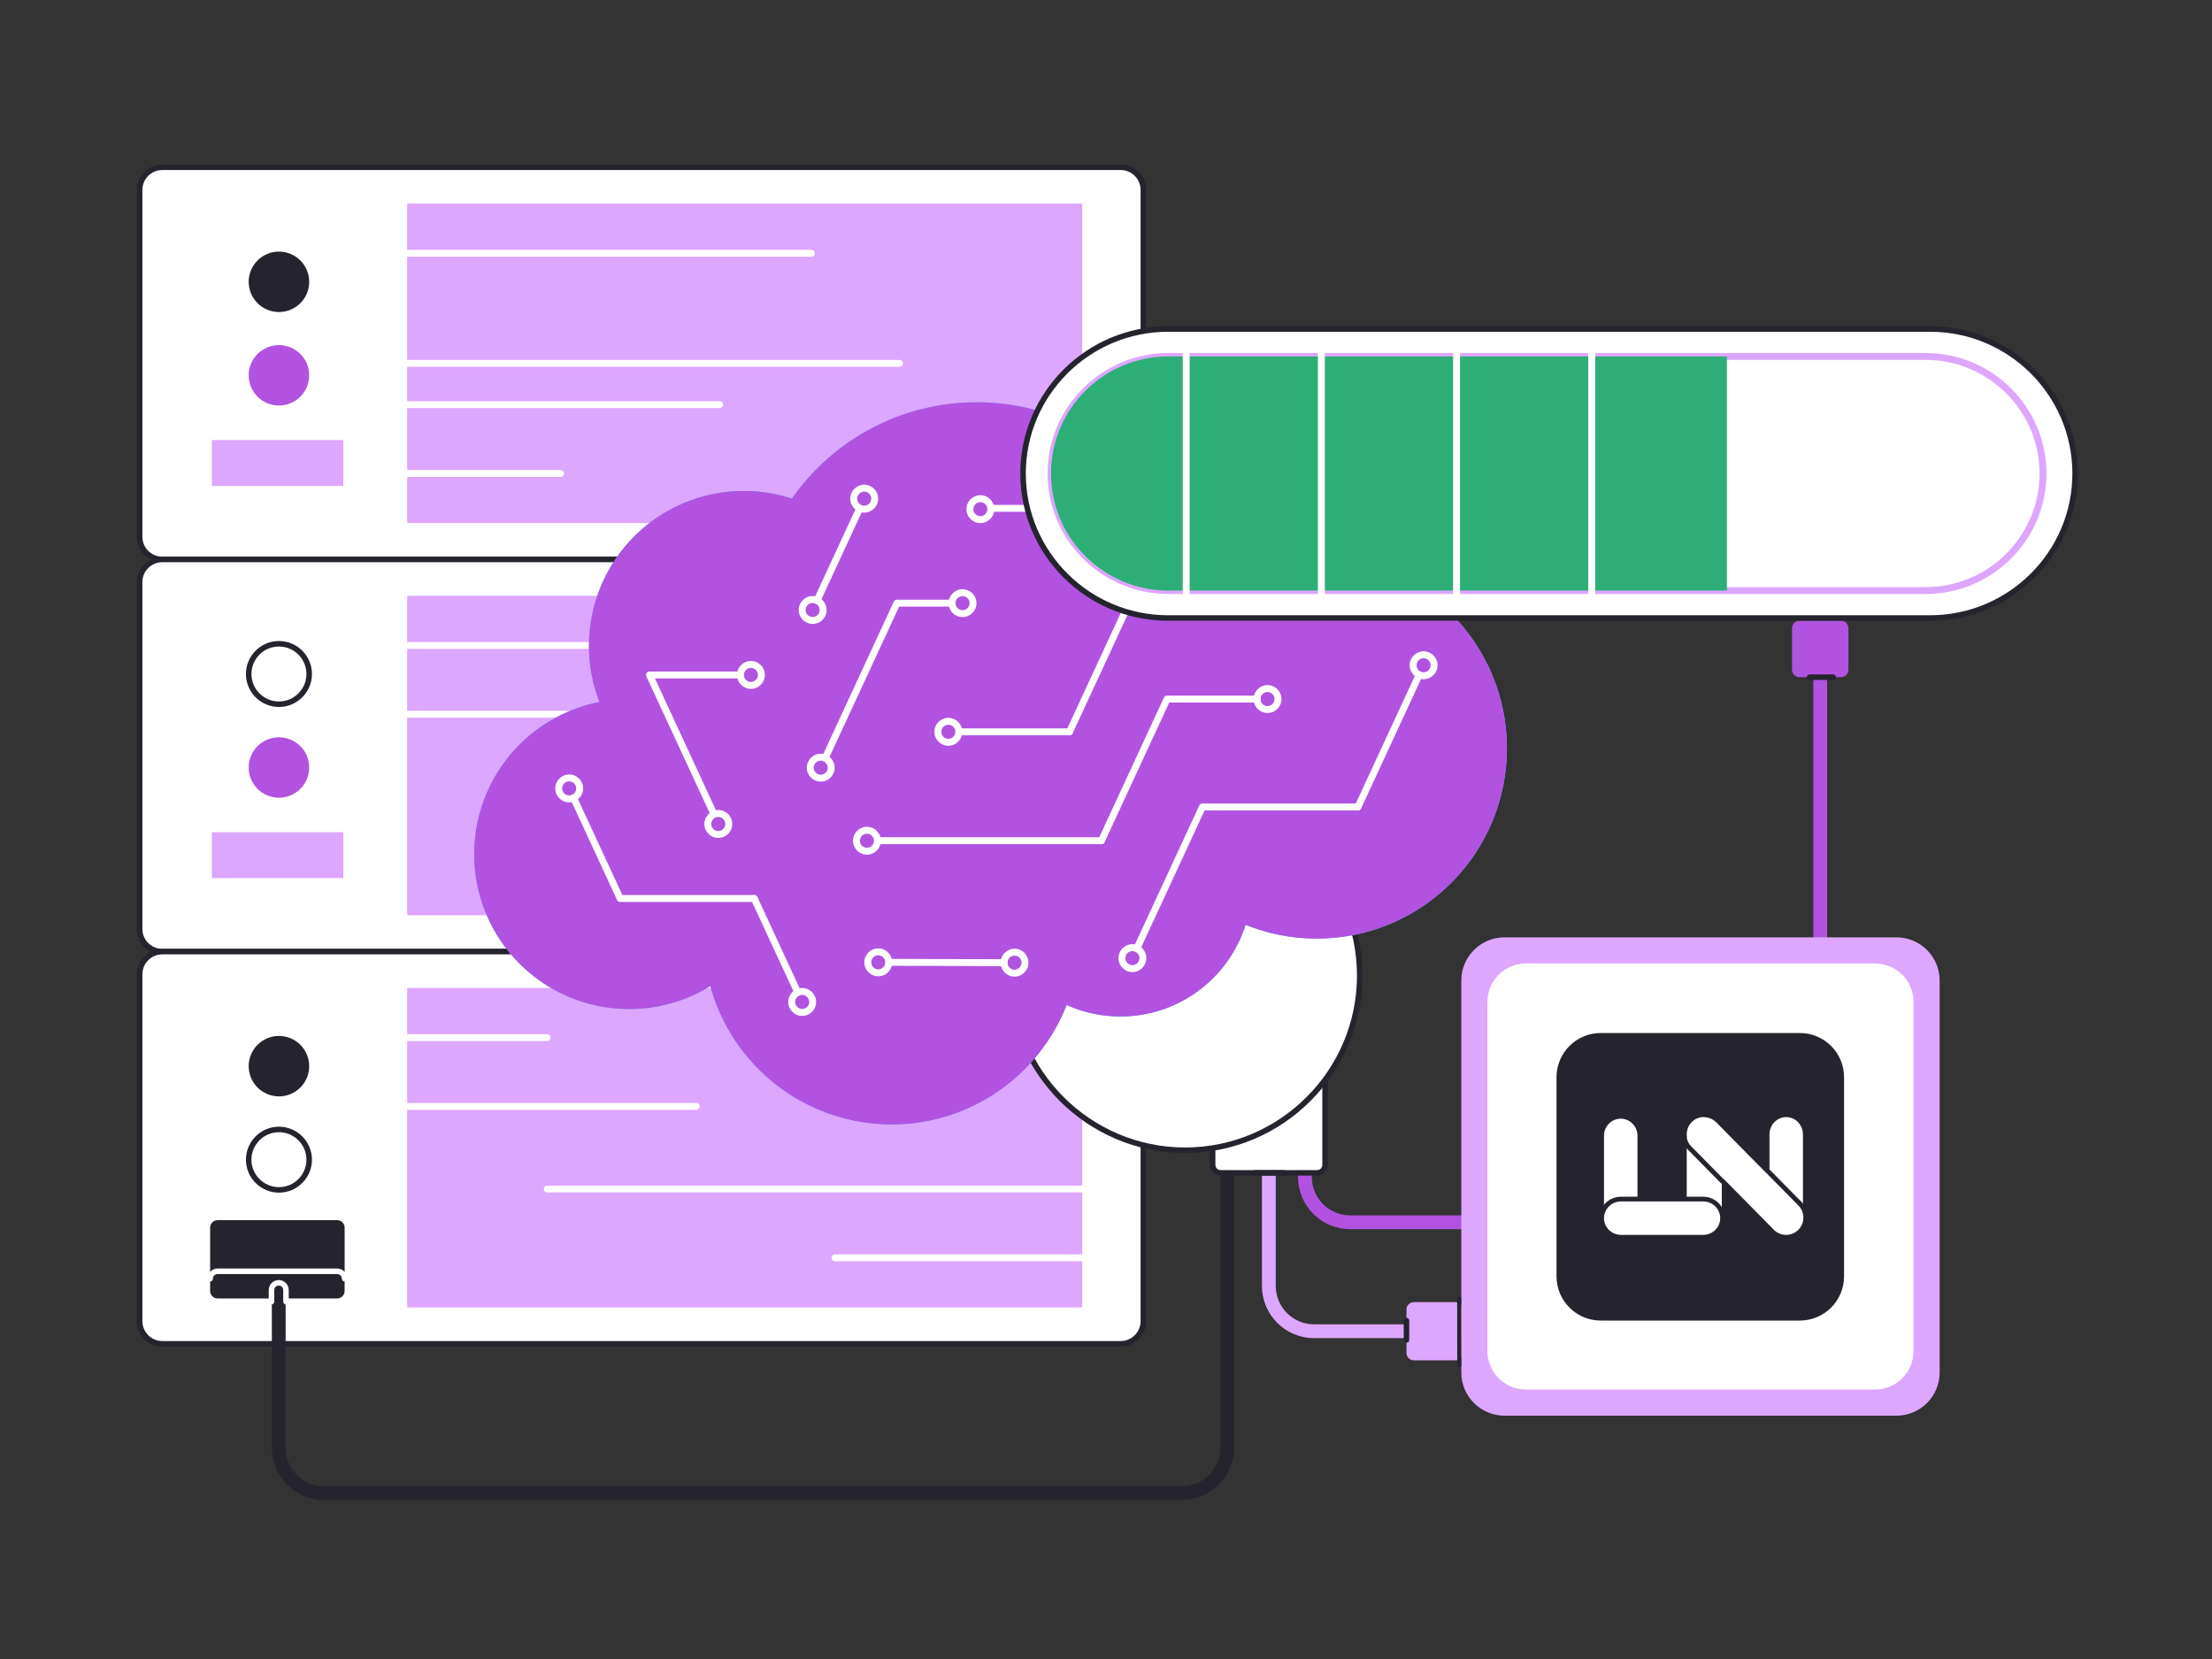 <?xml version="1.0" encoding="utf-8"?>
<svg xmlns="http://www.w3.org/2000/svg" fill="none" height="2250" viewBox="0 0 3000 2250" width="3000">
<rect x="0" y="0" width="3000" height="2250" fill="#333333" stroke="none"/>
<g clip-path="url(#clip0_1536_6138)">
<path d="M1519.86 226.858H220.139C203.142 226.858 189.363 240.621 189.363 257.599V728.003C189.363 744.981 203.142 758.744 220.139 758.744H1519.86C1536.86 758.744 1550.64 744.981 1550.64 728.003V257.599C1550.64 240.621 1536.86 226.858 1519.86 226.858Z" fill="white"/>
<path d="M1519.86 762.477H220.138C201.108 762.477 185.625 747.014 185.625 728.003V257.599C185.625 238.59 201.108 223.125 220.138 223.125H1519.86C1538.89 223.125 1554.37 238.589 1554.37 257.599V728.003C1554.37 747.014 1538.89 762.477 1519.86 762.477ZM220.138 230.592C205.229 230.592 193.1 242.707 193.1 257.599V728.003C193.1 742.896 205.229 755.011 220.138 755.011H1519.86C1534.77 755.011 1546.9 742.896 1546.9 728.003V257.599C1546.9 242.707 1534.77 230.592 1519.86 230.592H220.138Z" fill="#25242E"/>
<path d="M552.227 276.187H1467.77V709.417H552.227V276.187Z" fill="#DDA6FF"/>
<path d="M378.31 423.191C400.972 423.191 419.343 404.84 419.343 382.204C419.343 359.567 400.972 341.217 378.31 341.217C355.648 341.217 337.277 359.567 337.277 382.204C337.277 404.84 355.648 423.191 378.31 423.191Z" fill="#25242E"/>
<path d="M378.31 550.019C400.972 550.019 419.343 531.668 419.343 509.032C419.343 486.396 400.972 468.045 378.31 468.045C355.648 468.045 337.277 486.396 337.277 509.032C337.277 531.668 355.648 550.019 378.31 550.019Z" fill="#B153E0"/>
<path d="M287.375 596.818H465.587V659.014H287.375V596.818Z" fill="#DDA6FF"/>
<path d="M1219.98 497.468H515.238C513.999 497.468 512.811 496.976 511.935 496.101C511.059 495.226 510.566 494.039 510.566 492.801C510.566 491.563 511.059 490.376 511.935 489.501C512.811 488.626 513.999 488.134 515.238 488.134H1219.98C1221.22 488.134 1222.41 488.626 1223.28 489.501C1224.16 490.376 1224.65 491.563 1224.65 492.801C1224.65 494.039 1224.16 495.226 1223.28 496.101C1222.41 496.976 1221.22 497.468 1219.98 497.468ZM1521.9 646.803H1120.49C1119.25 646.803 1118.06 646.311 1117.19 645.436C1116.31 644.561 1115.82 643.374 1115.82 642.136C1115.82 640.898 1116.31 639.711 1117.19 638.836C1118.06 637.961 1119.25 637.469 1120.49 637.469H1521.9C1523.14 637.469 1524.32 637.961 1525.2 638.836C1526.08 639.711 1526.57 640.898 1526.57 642.136C1526.57 643.374 1526.08 644.561 1525.2 645.436C1524.32 646.311 1523.14 646.803 1521.9 646.803ZM760.171 646.803H538.09C536.851 646.803 535.662 646.311 534.786 645.436C533.91 644.561 533.418 643.374 533.418 642.136C533.418 640.898 533.91 639.711 534.786 638.836C535.662 637.961 536.851 637.469 538.09 637.469H760.171C761.41 637.469 762.599 637.961 763.475 638.836C764.351 639.711 764.843 640.898 764.843 642.136C764.843 643.374 764.351 644.561 763.475 645.436C762.599 646.311 761.41 646.803 760.171 646.803ZM976.005 553.468H515.238C513.999 553.468 512.811 552.977 511.935 552.101C511.059 551.226 510.566 550.039 510.566 548.802C510.566 547.564 511.059 546.377 511.935 545.502C512.811 544.627 513.999 544.135 515.238 544.135H976.005C977.244 544.135 978.433 544.627 979.309 545.502C980.185 546.377 980.677 547.564 980.677 548.802C980.677 550.039 980.185 551.226 979.309 552.101C978.433 552.977 977.244 553.468 976.005 553.468ZM1100.35 348.133H515.238C513.999 348.133 512.811 347.641 511.935 346.766C511.059 345.891 510.566 344.704 510.566 343.466C510.566 342.229 511.059 341.042 511.935 340.167C512.811 339.291 513.999 338.8 515.238 338.8H1100.35C1101.59 338.8 1102.78 339.291 1103.66 340.167C1104.53 341.042 1105.02 342.229 1105.02 343.466C1105.02 344.704 1104.53 345.891 1103.66 346.766C1102.78 347.641 1101.59 348.133 1100.35 348.133Z" fill="white"/>
<path d="M1519.86 758.744H220.139C203.142 758.744 189.363 772.507 189.363 789.484V1259.89C189.363 1276.87 203.142 1290.63 220.139 1290.63H1519.86C1536.86 1290.63 1550.64 1276.87 1550.64 1259.89V789.484C1550.64 772.507 1536.86 758.744 1519.86 758.744Z" fill="white"/>
<path d="M1519.86 1294.36H220.138C201.108 1294.36 185.625 1278.9 185.625 1259.89V789.486C185.625 770.476 201.108 755.01 220.138 755.01H1519.86C1538.89 755.01 1554.37 770.476 1554.37 789.486V1259.89C1554.37 1278.9 1538.89 1294.36 1519.86 1294.36ZM220.138 762.477C205.229 762.477 193.1 774.592 193.1 789.486V1259.89C193.1 1274.78 205.229 1286.9 220.138 1286.9H1519.86C1534.77 1286.9 1546.9 1274.78 1546.9 1259.89V789.486C1546.9 774.592 1534.77 762.477 1519.86 762.477H220.138Z" fill="#25242E"/>
<path d="M552.227 808.073H1467.77V1241.3H552.227V808.073Z" fill="#DDA6FF"/>
<path d="M378.31 955.076C400.972 955.076 419.343 936.726 419.343 914.089C419.343 891.453 400.972 873.102 378.31 873.102C355.648 873.102 337.277 891.453 337.277 914.089C337.277 936.726 355.648 955.076 378.31 955.076Z" fill="white"/>
<path d="M378.308 958.811C353.621 958.811 333.535 938.75 333.535 914.089C333.535 889.429 353.619 869.369 378.308 869.369C402.996 869.369 423.08 889.43 423.08 914.089C423.08 938.748 402.996 958.811 378.308 958.811ZM378.308 876.836C357.742 876.836 341.01 893.548 341.01 914.089C341.01 934.63 357.742 951.345 378.308 951.345C398.874 951.345 415.605 934.632 415.605 914.089C415.605 893.546 398.874 876.836 378.308 876.836Z" fill="#25242E"/>
<path d="M378.31 1081.91C400.972 1081.91 419.343 1063.56 419.343 1040.92C419.343 1018.28 400.972 999.932 378.31 999.932C355.648 999.932 337.277 1018.28 337.277 1040.92C337.277 1063.56 355.648 1081.91 378.31 1081.91Z" fill="#B153E0"/>
<path d="M287.375 1128.71H465.587V1190.9H287.375V1128.71Z" fill="#DDA6FF"/>
<path d="M1514.1 1029.36H780.307C779.068 1029.36 777.88 1028.86 777.004 1027.99C776.127 1027.11 775.635 1025.93 775.635 1024.69C775.635 1023.45 776.127 1022.26 777.004 1021.39C777.88 1020.51 779.068 1020.02 780.307 1020.02H1514.1C1515.34 1020.02 1516.53 1020.51 1517.4 1021.39C1518.28 1022.26 1518.77 1023.45 1518.77 1024.69C1518.77 1025.93 1518.28 1027.11 1517.4 1027.99C1516.53 1028.86 1515.34 1029.36 1514.1 1029.36ZM1514.1 1085.36H1049.17C1047.93 1085.36 1046.75 1084.86 1045.87 1083.99C1044.99 1083.11 1044.5 1081.93 1044.5 1080.69C1044.5 1079.45 1044.99 1078.26 1045.87 1077.39C1046.75 1076.51 1047.93 1076.02 1049.17 1076.02H1514.1C1515.34 1076.02 1516.53 1076.51 1517.4 1077.39C1518.28 1078.26 1518.77 1079.45 1518.77 1080.69C1518.77 1081.93 1518.28 1083.11 1517.4 1083.99C1516.53 1084.86 1515.34 1085.36 1514.1 1085.36ZM1514.1 1178.69H1219.98C1218.74 1178.69 1217.55 1178.2 1216.68 1177.32C1215.8 1176.45 1215.31 1175.26 1215.31 1174.02C1215.31 1172.79 1215.8 1171.6 1216.68 1170.72C1217.55 1169.85 1218.74 1169.36 1219.98 1169.36H1514.1C1515.34 1169.36 1516.53 1169.85 1517.4 1170.72C1518.28 1171.6 1518.77 1172.79 1518.77 1174.02C1518.77 1175.26 1518.28 1176.45 1517.4 1177.32C1516.53 1178.2 1515.34 1178.69 1514.1 1178.69ZM976.005 973.355H507.442C506.202 973.355 505.014 972.863 504.138 971.988C503.262 971.113 502.77 969.926 502.77 968.688C502.77 967.45 503.262 966.263 504.138 965.388C505.014 964.513 506.202 964.021 507.442 964.021H976.005C977.244 964.021 978.432 964.513 979.309 965.388C980.185 966.263 980.677 967.45 980.677 968.688C980.677 969.926 980.185 971.113 979.309 971.988C978.432 972.863 977.244 973.355 976.005 973.355ZM1100.35 880.02H507.442C506.202 880.02 505.014 879.529 504.138 878.654C503.262 877.778 502.77 876.591 502.77 875.354C502.77 874.116 503.262 872.929 504.138 872.054C505.014 871.179 506.202 870.687 507.442 870.687H1100.35C1101.59 870.687 1102.78 871.179 1103.66 872.054C1104.53 872.929 1105.02 874.116 1105.02 875.354C1105.02 876.591 1104.53 877.778 1103.66 878.654C1102.78 879.529 1101.59 880.02 1100.35 880.02Z" fill="white"/>
<path d="M1519.86 1290.63H220.139C203.142 1290.63 189.363 1304.39 189.363 1321.37V1791.77C189.363 1808.75 203.142 1822.51 220.139 1822.51H1519.86C1536.86 1822.51 1550.64 1808.75 1550.64 1791.77V1321.37C1550.64 1304.39 1536.86 1290.63 1519.86 1290.63Z" fill="white"/>
<path d="M1519.86 1826.25H220.138C201.108 1826.25 185.625 1810.78 185.625 1791.77V1321.37C185.625 1302.36 201.108 1286.9 220.138 1286.9H1519.86C1538.89 1286.9 1554.37 1302.36 1554.37 1321.37V1791.77C1554.37 1810.78 1538.89 1826.25 1519.86 1826.25ZM220.138 1294.36C205.229 1294.36 193.1 1306.48 193.1 1321.37V1791.77C193.1 1806.67 205.229 1818.78 220.138 1818.78H1519.86C1534.77 1818.78 1546.9 1806.67 1546.9 1791.77V1321.37C1546.9 1306.48 1534.77 1294.36 1519.86 1294.36H220.138Z" fill="#25242E"/>
<path d="M552.227 1339.96H1467.77V1773.19H552.227V1339.96Z" fill="#DDA6FF"/>
<path d="M378.31 1486.96C400.972 1486.96 419.343 1468.61 419.343 1445.97C419.343 1423.34 400.972 1404.99 378.31 1404.99C355.648 1404.99 337.277 1423.34 337.277 1445.97C337.277 1468.61 355.648 1486.96 378.31 1486.96Z" fill="#25242E"/>
<path d="M378.31 1613.79C400.972 1613.79 419.343 1595.44 419.343 1572.8C419.343 1550.17 400.972 1531.82 378.31 1531.82C355.648 1531.82 337.277 1550.17 337.277 1572.8C337.277 1595.44 355.648 1613.79 378.31 1613.79Z" fill="white"/>
<path d="M378.308 1617.52C353.621 1617.52 333.535 1597.46 333.535 1572.8C333.535 1548.14 353.619 1528.08 378.308 1528.08C402.996 1528.08 423.08 1548.14 423.08 1572.8C423.08 1597.46 402.996 1617.52 378.308 1617.52ZM378.308 1535.55C357.742 1535.55 341.01 1552.26 341.01 1572.8C341.01 1593.34 357.742 1610.06 378.308 1610.06C398.874 1610.06 415.605 1593.35 415.605 1572.8C415.605 1552.26 398.874 1535.55 378.308 1535.55Z" fill="#25242E"/>
<path d="M287.375 1660.59H465.587V1722.79H287.375V1660.59Z" fill="#BBDDFA"/>
<path d="M1522.6 1617.24H742.116C740.876 1617.24 739.688 1616.75 738.812 1615.87C737.936 1615 737.444 1613.81 737.444 1612.57C737.444 1611.33 737.936 1610.15 738.812 1609.27C739.688 1608.4 740.876 1607.91 742.116 1607.91H1522.6C1523.84 1607.91 1525.03 1608.4 1525.9 1609.27C1526.78 1610.15 1527.27 1611.33 1527.27 1612.57C1527.27 1613.81 1526.78 1615 1525.9 1615.87C1525.03 1616.75 1523.84 1617.24 1522.6 1617.24ZM1522.6 1710.57H1132.36C1131.12 1710.57 1129.93 1710.08 1129.06 1709.21C1128.18 1708.33 1127.69 1707.14 1127.69 1705.91C1127.69 1704.67 1128.18 1703.48 1129.06 1702.61C1129.93 1701.73 1131.12 1701.24 1132.36 1701.24H1522.6C1523.84 1701.24 1525.03 1701.73 1525.91 1702.61C1526.78 1703.48 1527.27 1704.67 1527.27 1705.91C1527.27 1707.14 1526.78 1708.33 1525.91 1709.21C1525.03 1710.08 1523.84 1710.57 1522.6 1710.57ZM944.457 1505.24H515.943C514.704 1505.24 513.516 1504.75 512.64 1503.87C511.764 1503 511.271 1501.81 511.271 1500.57C511.271 1499.33 511.764 1498.15 512.64 1497.27C513.516 1496.4 514.704 1495.9 515.943 1495.9H944.457C945.696 1495.9 946.884 1496.4 947.76 1497.27C948.637 1498.15 949.129 1499.33 949.129 1500.57C949.129 1501.81 948.637 1503 947.76 1503.87C946.884 1504.75 945.696 1505.24 944.457 1505.24ZM742.116 1411.9H515.942C514.702 1411.9 513.514 1411.41 512.638 1410.54C511.762 1409.66 511.27 1408.48 511.27 1407.24C511.27 1406 511.762 1404.81 512.638 1403.94C513.514 1403.06 514.702 1402.57 515.942 1402.57H742.116C743.355 1402.57 744.543 1403.06 745.419 1403.94C746.295 1404.81 746.787 1406 746.787 1407.24C746.787 1408.48 746.295 1409.66 745.419 1410.54C744.543 1411.41 743.355 1411.9 742.116 1411.9Z" fill="white"/>
</g>
<g clip-path="url(#clip1_1536_6138)">
<path d="M1603.01 2034.38H439.333C400.371 2034.38 368.676 2002.65 368.676 1963.66V1693.53C368.676 1688.36 372.865 1684.16 378.036 1684.16C383.206 1684.16 387.396 1688.36 387.396 1693.53V1963.66C387.396 1992.32 410.695 2015.64 439.333 2015.64H1603.01C1631.65 2015.64 1654.95 1992.32 1654.95 1963.66V1512.01C1654.95 1506.83 1659.14 1502.64 1664.31 1502.64C1669.48 1502.64 1673.67 1506.83 1673.67 1512.01V1963.66C1673.67 2002.66 1641.97 2034.38 1603.01 2034.38Z" fill="#25242E"/>
<path d="M2407.34 1667.02H1831.08C1792.11 1667.02 1760.42 1635.3 1760.42 1596.31V1512.01C1760.42 1506.83 1764.61 1502.64 1769.78 1502.64C1774.95 1502.64 1779.14 1506.83 1779.14 1512.01V1596.31C1779.14 1624.97 1802.44 1648.29 1831.08 1648.29H2407.34C2435.98 1648.29 2459.28 1624.97 2459.28 1596.31V856.862C2459.28 851.688 2463.47 847.495 2468.64 847.495C2473.81 847.495 2478 851.688 2478 856.862V1596.31C2478 1635.3 2446.3 1667.02 2407.34 1667.02Z" fill="#B153E0"/>
<path d="M1933.08 1814.83H1782.17C1743.2 1814.83 1711.51 1783.1 1711.51 1744.11V1512.01C1711.51 1506.83 1715.7 1502.64 1720.87 1502.64C1726.04 1502.64 1730.23 1506.83 1730.23 1512.01V1744.11C1730.23 1772.77 1753.53 1796.09 1782.17 1796.09H1933.08C1938.25 1796.09 1942.44 1800.28 1942.44 1805.46C1942.44 1810.63 1938.25 1814.83 1933.08 1814.83Z" fill="#DDA6FF"/>
<path d="M1786.37 1447.03H1655.37C1649.44 1447.03 1644.63 1451.84 1644.63 1457.77V1579.95C1644.63 1585.88 1649.44 1590.69 1655.37 1590.69H1786.37C1792.3 1590.69 1797.1 1585.88 1797.1 1579.95V1457.77C1797.1 1451.84 1792.3 1447.03 1786.37 1447.03Z" fill="white"/>
<path d="M1786.37 1594.44H1655.37C1647.38 1594.44 1640.89 1587.94 1640.89 1579.95V1457.78C1640.89 1449.79 1647.38 1443.29 1655.37 1443.29H1786.37C1794.35 1443.29 1800.85 1449.79 1800.85 1457.78V1579.95C1800.85 1587.94 1794.35 1594.44 1786.37 1594.44ZM1655.37 1450.78C1653.51 1450.78 1651.74 1451.52 1650.43 1452.83C1649.12 1454.14 1648.38 1455.92 1648.38 1457.77V1579.95C1648.38 1581.8 1649.12 1583.58 1650.43 1584.89C1651.74 1586.2 1653.51 1586.94 1655.37 1586.94H1786.37C1788.22 1586.94 1790 1586.2 1791.31 1584.89C1792.62 1583.58 1793.36 1581.8 1793.36 1579.95V1457.77C1793.36 1455.92 1792.62 1454.14 1791.31 1452.83C1790 1451.52 1788.22 1450.78 1786.37 1450.78H1655.37Z" fill="#25242E"/>
<path d="M457.268 1654.83H295.138C289.535 1654.83 284.992 1659.37 284.992 1664.98V1750.86C284.992 1756.47 289.535 1761.01 295.138 1761.01H457.268C462.872 1761.01 467.414 1756.47 467.414 1750.86V1664.98C467.414 1659.37 462.872 1654.83 457.268 1654.83Z" fill="#25242E"/>
<path d="M467.416 1738.04C466.423 1738.04 465.471 1737.65 464.769 1736.95C464.067 1736.24 463.672 1735.29 463.672 1734.3C463.67 1732.6 462.995 1730.97 461.795 1729.77C460.594 1728.57 458.967 1727.89 457.27 1727.89H295.14C293.443 1727.89 291.816 1728.57 290.615 1729.77C289.415 1730.97 288.74 1732.6 288.738 1734.3C288.738 1735.29 288.344 1736.24 287.641 1736.95C286.939 1737.65 285.987 1738.04 284.994 1738.04C284.001 1738.04 283.049 1737.65 282.347 1736.95C281.644 1736.24 281.25 1735.29 281.25 1734.3C281.25 1726.63 287.482 1720.4 295.14 1720.4H457.27C464.93 1720.4 471.16 1726.63 471.16 1734.3C471.16 1735.29 470.766 1736.24 470.064 1736.95C469.361 1737.65 468.409 1738.04 467.416 1738.04Z" fill="white"/>
<path d="M2496.84 841.875H2440.44C2434.9 841.875 2430.4 846.372 2430.4 851.92V908.361C2430.4 913.909 2434.9 918.407 2440.44 918.407H2496.84C2502.38 918.407 2506.88 913.909 2506.88 908.361V851.92C2506.88 846.372 2502.38 841.875 2496.84 841.875Z" fill="#B153E0"/>
<path d="M1973.95 1766H1917.55C1912.01 1766 1907.51 1770.5 1907.51 1776.04V1834.88C1907.51 1840.42 1912.01 1844.92 1917.55 1844.92H1973.95C1979.49 1844.92 1983.99 1840.42 1983.99 1834.88V1776.04C1983.99 1770.5 1979.49 1766 1973.95 1766Z" fill="#DDA6FF"/>
<path d="M368.215 1765.42V1749.61C368.215 1747 369.25 1744.5 371.091 1742.66C372.933 1740.81 375.431 1739.78 378.035 1739.78C380.64 1739.78 383.138 1740.81 384.98 1742.66C386.821 1744.5 387.856 1747 387.856 1749.61V1765.42" fill="#25242E"/>
<path d="M387.86 1769.17C386.867 1769.17 385.914 1768.77 385.212 1768.07C384.51 1767.37 384.116 1766.41 384.116 1765.42V1749.61C384.116 1746.25 381.39 1743.53 378.039 1743.53C374.688 1743.53 371.961 1746.25 371.961 1749.61V1765.42C371.961 1766.41 371.566 1767.37 370.864 1768.07C370.162 1768.77 369.21 1769.17 368.217 1769.17C367.224 1769.17 366.271 1768.77 365.569 1768.07C364.867 1767.37 364.473 1766.41 364.473 1765.42V1749.61C364.473 1742.12 370.559 1736.03 378.039 1736.03C385.52 1736.03 391.604 1742.12 391.604 1749.61V1765.42C391.604 1766.41 391.209 1767.37 390.507 1768.07C389.805 1768.77 388.853 1769.17 387.86 1769.17Z" fill="white"/>
<path d="M2486.32 922.154H2454.3C2453.31 922.154 2452.36 921.759 2451.65 921.056C2450.95 920.353 2450.56 919.4 2450.56 918.407C2450.56 917.413 2450.95 916.46 2451.65 915.757C2452.36 915.055 2453.31 914.66 2454.3 914.66H2486.32C2487.32 914.66 2488.27 915.055 2488.97 915.757C2489.67 916.46 2490.07 917.413 2490.07 918.407C2490.07 919.4 2489.67 920.353 2488.97 921.056C2488.27 921.759 2487.32 922.154 2486.32 922.154ZM1907.51 1821.07C1906.52 1821.07 1905.57 1820.68 1904.86 1819.98C1904.16 1819.27 1903.77 1818.32 1903.77 1817.33V1791.02C1903.77 1790.03 1904.16 1789.07 1904.86 1788.37C1905.57 1787.67 1906.52 1787.27 1907.51 1787.27C1908.51 1787.27 1909.46 1787.67 1910.16 1788.37C1910.86 1789.07 1911.26 1790.03 1911.26 1791.02V1817.33C1911.26 1818.32 1910.86 1819.27 1910.16 1819.98C1909.46 1820.68 1908.51 1821.07 1907.51 1821.07ZM1741.18 1594.44H1702.47C1701.47 1594.44 1700.52 1594.05 1699.82 1593.34C1699.12 1592.64 1698.72 1591.69 1698.72 1590.69C1698.72 1589.7 1699.12 1588.75 1699.82 1588.04C1700.52 1587.34 1701.47 1586.95 1702.47 1586.95H1741.18C1742.17 1586.95 1743.13 1587.34 1743.83 1588.04C1744.53 1588.75 1744.93 1589.7 1744.93 1590.69C1744.93 1591.69 1744.53 1592.64 1743.83 1593.34C1743.13 1594.05 1742.17 1594.44 1741.18 1594.44Z" fill="#25242E"/>
</g>
<g clip-path="url(#clip2_1536_6138)">
<path d="M1607.29 1560C1738.09 1560 1844.12 1453.92 1844.12 1323.06C1844.12 1192.2 1738.09 1086.11 1607.29 1086.11C1476.5 1086.11 1370.46 1192.2 1370.46 1323.06C1370.46 1453.92 1476.5 1560 1607.29 1560Z" fill="white"/>
<path d="M1607.29 1563.75C1474.64 1563.75 1366.72 1455.78 1366.72 1323.06C1366.72 1190.34 1474.64 1082.36 1607.29 1082.36C1739.95 1082.36 1847.87 1190.34 1847.87 1323.06C1847.87 1455.78 1739.95 1563.75 1607.29 1563.75ZM1607.29 1089.86C1478.77 1089.86 1374.21 1194.47 1374.21 1323.06C1374.21 1451.64 1478.77 1556.25 1607.29 1556.25C1735.81 1556.25 1840.37 1451.64 1840.37 1323.06C1840.37 1194.47 1735.81 1089.86 1607.29 1089.86Z" fill="#25242E"/>
<path d="M1519.6 1378.61C1617.89 1378.61 1697.58 1298.89 1697.58 1200.54C1697.58 1102.19 1617.89 1022.47 1519.6 1022.47C1421.3 1022.47 1341.61 1102.19 1341.61 1200.54C1341.61 1298.89 1421.3 1378.61 1519.6 1378.61Z" fill="#56B1F0"/>
<path d="M1642.13 952.55C1740.43 952.55 1820.12 872.824 1820.12 774.476C1820.12 676.129 1740.43 596.402 1642.13 596.402C1543.84 596.402 1464.15 676.129 1464.15 774.476C1464.15 872.824 1543.84 952.55 1642.13 952.55Z" fill="white"/>
<path d="M1008.79 1086.12C1124.79 1086.12 1218.82 992.036 1218.82 875.982C1218.82 759.928 1124.79 665.848 1008.79 665.848C892.796 665.848 798.762 759.928 798.762 875.982C798.762 992.036 892.796 1086.12 1008.79 1086.12Z" fill="#56B1F0"/>
<path d="M1324.76 1158.39C1493.88 1158.39 1630.99 1021.21 1630.99 852.006C1630.99 682.797 1493.88 545.627 1324.76 545.627C1155.63 545.627 1018.53 682.797 1018.53 852.006C1018.53 1021.21 1155.63 1158.39 1324.76 1158.39Z" fill="#56B1F0"/>
<path d="M1785.8 1272.99C1928.26 1272.99 2043.75 1157.44 2043.75 1014.91C2043.75 872.371 1928.26 756.824 1785.8 756.824C1643.33 756.824 1527.84 872.371 1527.84 1014.91C1527.84 1157.44 1643.33 1272.99 1785.8 1272.99Z" fill="#56B1F0"/>
<path d="M1209.24 1524.96C1350.02 1524.96 1464.15 1410.78 1464.15 1269.93C1464.15 1129.09 1350.02 1014.91 1209.24 1014.91C1068.47 1014.91 954.344 1129.09 954.344 1269.93C954.344 1410.78 1068.47 1524.96 1209.24 1524.96Z" fill="#56B1F0"/>
<path d="M853.156 1368.52C969.153 1368.52 1063.19 1274.44 1063.19 1158.38C1063.19 1042.33 969.153 948.251 853.156 948.251C737.159 948.251 643.125 1042.33 643.125 1158.38C643.125 1274.44 737.159 1368.52 853.156 1368.52Z" fill="#56B1F0"/>
<path d="M1819.44 759.01C1811.61 667.906 1735.22 596.404 1642.13 596.404C1602.7 596.404 1566.28 609.24 1536.78 630.951C1481.76 578.109 1407.05 545.625 1324.76 545.625C1221.03 545.625 1129.36 597.235 1073.96 676.176C1052.92 669.316 1030.92 665.83 1008.79 665.848C892.796 665.848 798.762 759.927 798.762 875.982C798.762 902.832 803.805 928.503 812.98 952.109C716.205 970.866 643.125 1056.08 643.125 1158.39C643.125 1274.44 737.158 1368.52 853.156 1368.52C893.573 1368.52 931.317 1357.08 963.352 1337.29C992.884 1445.45 1091.78 1524.96 1209.25 1524.96C1317.2 1524.96 1409.47 1457.82 1446.64 1363.01C1468.9 1373.03 1493.6 1378.61 1519.59 1378.61C1599.16 1378.61 1666.52 1326.37 1689.31 1254.31C1719.12 1266.35 1751.68 1272.99 1785.79 1272.99C1928.26 1272.99 2043.75 1157.44 2043.75 1014.9C2043.75 883.781 1946.01 775.505 1819.45 759.008L1819.44 759.01Z" fill="#B153E0"/>
<path d="M1541.77 1291.24C1540.98 1291.24 1540.2 1291.04 1539.51 1290.66C1538.82 1290.28 1538.24 1289.74 1537.82 1289.07C1537.39 1288.41 1537.15 1287.65 1537.09 1286.86C1537.04 1286.08 1537.19 1285.29 1537.52 1284.58L1626.5 1092.44C1626.88 1091.63 1627.48 1090.95 1628.23 1090.46C1628.98 1089.98 1629.86 1089.73 1630.75 1089.73H1841.76C1843 1089.73 1844.19 1090.22 1845.07 1091.1C1845.95 1091.98 1846.44 1093.17 1846.44 1094.41C1846.44 1095.66 1845.95 1096.85 1845.07 1097.73C1844.19 1098.61 1843 1099.1 1841.76 1099.1H1633.74L1546.02 1288.52C1545.64 1289.33 1545.04 1290.02 1544.29 1290.5C1543.53 1290.98 1542.66 1291.24 1541.76 1291.24L1541.77 1291.24Z" fill="white"/>
<path d="M1841.76 1099.1C1840.97 1099.1 1840.2 1098.9 1839.51 1098.52C1838.82 1098.15 1838.23 1097.6 1837.81 1096.94C1837.39 1096.27 1837.14 1095.51 1837.08 1094.73C1837.03 1093.94 1837.18 1093.16 1837.51 1092.44L1920.52 913.206C1921.06 912.104 1922.01 911.256 1923.16 910.846C1924.32 910.435 1925.59 910.494 1926.7 911.009C1927.81 911.525 1928.68 912.456 1929.11 913.603C1929.55 914.75 1929.51 916.022 1929.02 917.145L1846.01 1096.38C1845.63 1097.2 1845.03 1097.88 1844.28 1098.36C1843.53 1098.85 1842.65 1099.1 1841.76 1099.1Z" fill="white"/>
<path d="M1930.75 921.191C1920.32 921.191 1911.84 912.707 1911.84 902.277C1911.84 891.847 1920.32 883.363 1930.75 883.363C1941.17 883.363 1949.65 891.847 1949.65 902.277C1949.65 912.707 1941.17 921.191 1930.75 921.191ZM1930.75 892.738C1925.49 892.738 1921.21 897.016 1921.21 902.277C1921.21 907.538 1925.49 911.816 1930.75 911.816C1936 911.816 1940.28 907.538 1940.28 902.277C1940.28 897.016 1936 892.738 1930.75 892.738ZM1535.8 1318.36C1525.37 1318.36 1516.89 1309.87 1516.89 1299.44C1516.89 1289.02 1525.37 1280.53 1535.8 1280.53C1546.22 1280.53 1554.7 1289.02 1554.7 1299.44C1554.7 1309.87 1546.22 1318.36 1535.8 1318.36ZM1535.8 1289.91C1530.54 1289.91 1526.26 1294.18 1526.26 1299.44C1526.26 1304.71 1530.54 1308.98 1535.8 1308.98C1541.05 1308.98 1545.33 1304.71 1545.33 1299.44C1545.33 1294.18 1541.05 1289.91 1535.8 1289.91ZM1724.46 802.43C1723.57 802.431 1722.69 802.175 1721.94 801.693C1721.19 801.212 1720.59 800.524 1720.21 799.712L1675.66 703.52C1675.39 702.959 1675.23 702.35 1675.19 701.727C1675.16 701.105 1675.25 700.481 1675.46 699.894C1675.67 699.306 1675.99 698.766 1676.41 698.305C1676.83 697.844 1677.34 697.472 1677.9 697.21C1678.47 696.948 1679.08 696.801 1679.7 696.779C1680.33 696.756 1680.95 696.858 1681.53 697.079C1682.11 697.3 1682.65 697.635 1683.1 698.064C1683.55 698.494 1683.91 699.009 1684.16 699.58L1728.71 795.773C1729.04 796.487 1729.19 797.272 1729.13 798.057C1729.08 798.842 1728.83 799.601 1728.41 800.265C1727.99 800.928 1727.4 801.474 1726.71 801.852C1726.02 802.231 1725.25 802.43 1724.46 802.43Z" fill="white"/>
<path d="M1673.94 707.567C1663.51 707.567 1655.03 699.084 1655.03 688.654C1655.03 678.224 1663.51 669.74 1673.94 669.74C1684.36 669.74 1692.84 678.224 1692.84 688.654C1692.84 699.084 1684.36 707.567 1673.94 707.567ZM1673.94 679.114C1668.68 679.114 1664.4 683.393 1664.4 688.654C1664.4 693.915 1668.68 698.193 1673.94 698.193C1679.2 698.193 1683.47 693.915 1683.47 688.654C1683.47 683.393 1679.2 679.114 1673.94 679.114ZM1733.27 834.583C1722.84 834.583 1714.36 826.099 1714.36 815.669C1714.36 805.239 1722.84 796.757 1733.27 796.757C1743.69 796.757 1752.17 805.241 1752.17 815.669C1752.17 826.097 1743.69 834.583 1733.27 834.583ZM1733.27 806.131C1728.01 806.131 1723.73 810.41 1723.73 815.669C1723.73 820.928 1728.01 825.208 1733.27 825.208C1738.53 825.208 1742.8 820.93 1742.8 815.669C1742.8 810.408 1738.53 806.131 1733.27 806.131ZM1108.13 819.068C1107.34 819.068 1106.57 818.869 1105.88 818.491C1105.19 818.113 1104.6 817.567 1104.18 816.903C1103.76 816.24 1103.51 815.48 1103.46 814.695C1103.4 813.91 1103.55 813.124 1103.88 812.41L1161.76 687.442C1162.28 686.315 1163.23 685.441 1164.39 685.013C1165.56 684.584 1166.85 684.637 1167.98 685.16C1169.1 685.682 1169.98 686.631 1170.4 687.798C1170.83 688.965 1170.78 690.254 1170.26 691.382L1112.38 816.35C1112.01 817.162 1111.4 817.849 1110.65 818.331C1109.9 818.813 1109.02 819.069 1108.13 819.068Z" fill="white"/>
<path d="M1172.09 695.193C1161.67 695.193 1153.19 686.709 1153.19 676.279C1153.19 665.85 1161.67 657.366 1172.09 657.366C1182.52 657.366 1191 665.85 1191 676.279C1191 686.709 1182.52 695.193 1172.09 695.193ZM1172.09 666.74C1166.83 666.74 1162.56 671.019 1162.56 676.279C1162.56 681.54 1166.83 685.819 1172.09 685.819C1177.35 685.819 1181.63 681.54 1181.63 676.279C1181.63 671.019 1177.35 666.74 1172.09 666.74ZM1102.16 846.19C1091.74 846.19 1083.25 837.706 1083.25 827.276C1083.25 816.846 1091.73 808.363 1102.16 808.363C1112.58 808.363 1121.06 816.846 1121.06 827.276C1121.06 837.706 1112.58 846.19 1102.16 846.19ZM1102.16 817.737C1096.9 817.737 1092.62 822.015 1092.62 827.276C1092.62 832.537 1096.9 836.816 1102.16 836.816C1107.42 836.816 1111.69 832.537 1111.69 827.276C1111.69 822.015 1107.42 817.737 1102.16 817.737ZM967.905 1107.96C967.011 1107.96 966.135 1107.71 965.381 1107.22C964.627 1106.74 964.027 1106.06 963.651 1105.24L876.627 917.34C876.295 916.626 876.149 915.84 876.202 915.054C876.254 914.269 876.504 913.509 876.928 912.846C877.351 912.182 877.935 911.637 878.626 911.259C879.316 910.881 880.09 910.683 880.877 910.684H1004.2C1005.44 910.684 1006.63 911.178 1007.51 912.057C1008.39 912.936 1008.88 914.128 1008.88 915.371C1008.88 916.614 1008.39 917.806 1007.51 918.685C1006.63 919.564 1005.44 920.058 1004.2 920.058H888.212L972.152 1101.3C972.482 1102.02 972.628 1102.8 972.575 1103.59C972.522 1104.37 972.273 1105.13 971.85 1105.8C971.427 1106.46 970.844 1107.01 970.155 1107.38C969.465 1107.76 968.692 1107.96 967.905 1107.96Z" fill="white"/>
<path d="M1018.42 934.285C1008 934.285 999.516 925.801 999.516 915.371C999.516 904.941 1008 896.457 1018.42 896.457C1028.85 896.457 1037.33 904.941 1037.33 915.371C1037.33 925.801 1028.85 934.285 1018.42 934.285ZM1018.42 905.832C1013.16 905.832 1008.89 910.11 1008.89 915.371C1008.89 920.632 1013.16 924.911 1018.42 924.911C1023.68 924.911 1027.96 920.632 1027.96 915.371C1027.96 910.11 1023.68 905.832 1018.42 905.832ZM974.175 1136.41C963.752 1136.41 955.27 1127.93 955.27 1117.5C955.27 1107.07 963.75 1098.59 974.175 1098.59C984.6 1098.59 993.079 1107.07 993.079 1117.5C993.079 1127.93 984.6 1136.41 974.175 1136.41ZM974.175 1107.96C968.918 1107.96 964.64 1112.24 964.64 1117.5C964.64 1122.76 968.916 1127.04 974.175 1127.04C979.433 1127.04 983.709 1122.76 983.709 1117.5C983.709 1112.24 979.433 1107.96 974.175 1107.96ZM1022.95 1223.25H841.094C840.2 1223.25 839.325 1223 838.572 1222.52C837.819 1222.03 837.219 1221.35 836.844 1220.54L773.686 1084.16C773.413 1083.6 773.254 1082.99 773.218 1082.37C773.183 1081.75 773.273 1081.13 773.481 1080.54C773.69 1079.95 774.014 1079.41 774.434 1078.95C774.854 1078.49 775.361 1078.12 775.927 1077.85C776.492 1077.59 777.105 1077.45 777.727 1077.42C778.35 1077.4 778.972 1077.5 779.554 1077.72C780.137 1077.94 780.67 1078.28 781.122 1078.71C781.574 1079.14 781.936 1079.65 782.186 1080.23L844.087 1213.88H1022.95C1024.19 1213.88 1025.39 1214.37 1026.26 1215.25C1027.14 1216.13 1027.64 1217.32 1027.64 1218.57C1027.64 1219.81 1027.14 1221 1026.26 1221.88C1025.39 1222.76 1024.19 1223.25 1022.95 1223.25L1022.95 1223.25Z" fill="white"/>
<path d="M1081.97 1350.67C1081.08 1350.67 1080.2 1350.42 1079.45 1349.94C1078.69 1349.46 1078.09 1348.77 1077.72 1347.96L1018.7 1220.53C1018.43 1219.97 1018.27 1219.36 1018.23 1218.74C1018.2 1218.12 1018.29 1217.5 1018.5 1216.91C1018.71 1216.32 1019.03 1215.78 1019.45 1215.32C1019.87 1214.86 1020.38 1214.49 1020.94 1214.22C1021.51 1213.96 1022.12 1213.81 1022.74 1213.79C1023.37 1213.77 1023.99 1213.87 1024.57 1214.09C1025.15 1214.31 1025.69 1214.65 1026.14 1215.08C1026.59 1215.51 1026.95 1216.02 1027.2 1216.59L1086.22 1344.02C1086.55 1344.73 1086.69 1345.52 1086.64 1346.3C1086.59 1347.09 1086.34 1347.85 1085.92 1348.51C1085.49 1349.17 1084.91 1349.72 1084.22 1350.1C1083.53 1350.47 1082.76 1350.67 1081.97 1350.67Z" fill="white"/>
<path d="M1087.94 1377.8C1077.51 1377.8 1069.04 1369.31 1069.04 1358.88C1069.04 1348.45 1077.51 1339.97 1087.94 1339.97C1098.36 1339.97 1106.84 1348.45 1106.84 1358.88C1106.84 1369.31 1098.36 1377.8 1087.94 1377.8ZM1087.94 1349.34C1082.68 1349.34 1078.41 1353.62 1078.41 1358.88C1078.41 1364.14 1082.68 1368.42 1087.94 1368.42C1093.2 1368.42 1097.47 1364.14 1097.47 1358.88C1097.47 1353.62 1093.2 1349.34 1087.94 1349.34ZM771.963 1088.21C761.54 1088.21 753.059 1079.72 753.059 1069.29C753.059 1058.86 761.538 1050.38 771.963 1050.38C782.388 1050.38 790.867 1058.86 790.867 1069.29C790.867 1079.72 782.388 1088.21 771.963 1088.21ZM771.963 1059.76C766.707 1059.76 762.428 1064.03 762.428 1069.29C762.428 1074.56 766.705 1078.83 771.963 1078.83C777.221 1078.83 781.498 1074.56 781.498 1069.29C781.498 1064.03 777.221 1059.76 771.963 1059.76ZM1375.95 1324.52C1365.52 1324.52 1357.04 1316.03 1357.04 1305.6C1357.04 1295.17 1365.52 1286.69 1375.95 1286.69C1386.37 1286.69 1394.85 1295.17 1394.85 1305.6C1394.85 1316.03 1386.37 1324.52 1375.95 1324.52ZM1375.95 1296.06C1370.69 1296.06 1366.41 1300.34 1366.41 1305.6C1366.41 1310.86 1370.69 1315.14 1375.95 1315.14C1381.21 1315.14 1385.48 1310.86 1385.48 1305.6C1385.48 1300.34 1381.21 1296.06 1375.95 1296.06ZM1191.14 1324.05C1180.72 1324.05 1172.24 1315.57 1172.24 1305.14C1172.24 1294.71 1180.72 1286.23 1191.14 1286.23C1201.57 1286.23 1210.05 1294.71 1210.05 1305.14C1210.05 1315.57 1201.57 1324.05 1191.14 1324.05ZM1191.14 1295.6C1185.89 1295.6 1181.61 1299.88 1181.61 1305.14C1181.61 1310.4 1185.89 1314.68 1191.14 1314.68C1196.4 1314.68 1200.68 1310.4 1200.68 1305.14C1200.68 1299.88 1196.4 1295.6 1191.14 1295.6Z" fill="white"/>
<path d="M1361.73 1310.29H1361.71L1205.35 1309.83C1204.11 1309.83 1202.91 1309.33 1202.04 1308.45C1201.16 1307.57 1200.67 1306.38 1200.67 1305.13C1200.67 1303.89 1201.17 1302.7 1202.05 1301.82C1202.93 1300.94 1204.12 1300.45 1205.36 1300.45H1205.38L1361.74 1300.92C1362.98 1300.92 1364.17 1301.41 1365.05 1302.29C1365.93 1303.17 1366.42 1304.37 1366.42 1305.61C1366.42 1306.85 1365.92 1308.05 1365.04 1308.92C1364.16 1309.8 1362.97 1310.29 1361.73 1310.29ZM1493.82 1144.91H1189.98C1188.74 1144.91 1187.55 1144.42 1186.67 1143.54C1185.79 1142.66 1185.3 1141.47 1185.3 1140.22C1185.3 1138.98 1185.79 1137.79 1186.67 1136.91C1187.55 1136.03 1188.74 1135.54 1189.98 1135.54H1493.82C1495.06 1135.54 1496.25 1136.03 1497.13 1136.91C1498.01 1137.79 1498.5 1138.98 1498.5 1140.22C1498.5 1141.47 1498.01 1142.66 1497.13 1143.54C1496.25 1144.42 1495.06 1144.91 1493.82 1144.91Z" fill="white"/>
<path d="M1493.81 1144.91C1493.03 1144.91 1492.25 1144.71 1491.56 1144.34C1490.87 1143.96 1490.29 1143.41 1489.87 1142.75C1489.44 1142.08 1489.2 1141.32 1489.14 1140.54C1489.09 1139.75 1489.24 1138.97 1489.57 1138.25L1578.55 946.119C1578.93 945.308 1579.53 944.62 1580.28 944.139C1581.03 943.658 1581.91 943.402 1582.8 943.402H1704.83C1706.08 943.402 1707.27 943.896 1708.15 944.775C1709.02 945.654 1709.52 946.846 1709.52 948.09C1709.52 949.333 1709.02 950.525 1708.15 951.404C1707.27 952.283 1706.08 952.777 1704.83 952.777H1585.8L1498.07 1142.19C1497.69 1143.01 1497.09 1143.69 1496.34 1144.18C1495.58 1144.66 1494.71 1144.91 1493.81 1144.91Z" fill="white"/>
<path d="M1719.05 967.003C1708.63 967.003 1700.15 958.52 1700.15 948.09C1700.15 937.66 1708.62 929.176 1719.05 929.176C1729.47 929.176 1737.95 937.66 1737.95 948.09C1737.95 958.52 1729.47 967.003 1719.05 967.003ZM1719.05 938.55C1713.79 938.55 1709.51 942.829 1709.51 948.09C1709.51 953.35 1713.79 957.629 1719.05 957.629C1724.31 957.629 1728.58 953.35 1728.58 948.09C1728.58 942.829 1724.31 938.55 1719.05 938.55ZM1175.76 1159.14C1165.34 1159.14 1156.86 1150.65 1156.86 1140.22C1156.86 1129.79 1165.34 1121.31 1175.76 1121.31C1186.19 1121.31 1194.67 1129.79 1194.67 1140.22C1194.67 1150.65 1186.19 1159.14 1175.76 1159.14ZM1175.76 1130.68C1170.51 1130.68 1166.23 1134.96 1166.23 1140.22C1166.23 1145.48 1170.5 1149.76 1175.76 1149.76C1181.02 1149.76 1185.3 1145.48 1185.3 1140.22C1185.3 1134.96 1181.02 1130.68 1175.76 1130.68ZM1119.05 1032.97C1118.27 1032.96 1117.49 1032.77 1116.8 1032.39C1116.11 1032.01 1115.53 1031.46 1115.11 1030.8C1114.68 1030.14 1114.43 1029.38 1114.38 1028.59C1114.33 1027.81 1114.48 1027.02 1114.81 1026.31L1212.18 816.05C1212.56 815.238 1213.16 814.551 1213.91 814.07C1214.67 813.588 1215.54 813.333 1216.43 813.333H1291.19C1292.43 813.333 1293.62 813.827 1294.5 814.706C1295.38 815.585 1295.88 816.777 1295.88 818.02C1295.88 819.263 1295.38 820.455 1294.5 821.334C1293.62 822.213 1292.43 822.707 1291.19 822.707H1219.43L1123.31 1030.25C1122.93 1031.06 1122.33 1031.75 1121.58 1032.23C1120.82 1032.71 1119.95 1032.97 1119.05 1032.97Z" fill="white"/>
<path d="M1305.41 836.934C1294.99 836.934 1286.51 828.45 1286.51 818.02C1286.51 807.59 1294.99 799.106 1305.41 799.106C1315.83 799.106 1324.31 807.59 1324.31 818.02C1324.31 828.45 1315.83 836.934 1305.41 836.934ZM1305.41 808.481C1300.15 808.481 1295.88 812.759 1295.88 818.02C1295.88 823.281 1300.15 827.559 1305.41 827.559C1310.67 827.559 1314.94 823.281 1314.94 818.02C1314.94 812.759 1310.67 808.481 1305.41 808.481ZM1113.08 1060.09C1102.66 1060.09 1094.18 1051.6 1094.18 1041.17C1094.18 1030.74 1102.66 1022.26 1113.08 1022.26C1123.51 1022.26 1131.99 1030.74 1131.99 1041.17C1131.99 1051.6 1123.51 1060.09 1113.08 1060.09ZM1113.08 1031.63C1107.83 1031.63 1103.55 1035.91 1103.55 1041.17C1103.55 1046.43 1107.83 1050.71 1113.08 1050.71C1118.34 1050.71 1122.62 1046.43 1122.62 1041.17C1122.62 1035.91 1118.34 1031.63 1113.08 1031.63ZM1450.56 997.185H1300.4C1299.15 997.185 1297.96 996.691 1297.08 995.812C1296.2 994.933 1295.71 993.741 1295.71 992.498C1295.71 991.255 1296.2 990.063 1297.08 989.184C1297.96 988.304 1299.15 987.811 1300.4 987.811H1450.56C1451.81 987.811 1453 988.304 1453.88 989.184C1454.76 990.063 1455.25 991.255 1455.25 992.498C1455.25 993.741 1454.76 994.933 1453.88 995.812C1453 996.691 1451.81 997.185 1450.56 997.185Z" fill="white"/>
<path d="M1450.56 997.187C1449.77 997.187 1449 996.988 1448.31 996.61C1447.62 996.231 1447.04 995.685 1446.61 995.022C1446.19 994.359 1445.94 993.599 1445.89 992.814C1445.84 992.029 1445.98 991.243 1446.31 990.529L1583.6 694.1H1343.81C1342.57 694.1 1341.38 693.606 1340.5 692.727C1339.62 691.848 1339.13 690.656 1339.13 689.413C1339.13 688.17 1339.62 686.978 1340.5 686.099C1341.38 685.22 1342.57 684.726 1343.81 684.726H1590.94C1591.72 684.726 1592.5 684.924 1593.19 685.302C1593.88 685.68 1594.46 686.225 1594.88 686.889C1595.31 687.552 1595.56 688.311 1595.61 689.096C1595.66 689.882 1595.52 690.668 1595.19 691.382L1454.81 994.468C1454.44 995.281 1453.84 995.968 1453.08 996.45C1452.33 996.932 1451.45 997.187 1450.56 997.187Z" fill="white"/>
<path d="M1329.6 709.42C1319.17 709.42 1310.69 700.936 1310.69 690.506C1310.69 680.076 1319.17 671.592 1329.6 671.592C1340.02 671.592 1348.5 680.076 1348.5 690.506C1348.5 700.936 1340.02 709.42 1329.6 709.42ZM1329.6 680.967C1324.34 680.967 1320.06 685.245 1320.06 690.506C1320.06 695.767 1324.34 700.045 1329.6 700.045C1334.85 700.045 1339.13 695.767 1339.13 690.506C1339.13 685.245 1334.85 680.967 1329.6 680.967ZM1286.17 1011.41C1275.75 1011.41 1267.27 1002.93 1267.27 992.498C1267.27 982.068 1275.75 973.584 1286.17 973.584C1296.6 973.584 1305.08 982.068 1305.08 992.498C1305.08 1002.93 1296.6 1011.41 1286.17 1011.41ZM1286.17 982.959C1280.92 982.959 1276.64 987.237 1276.64 992.498C1276.64 997.759 1280.92 1002.04 1286.17 1002.04C1291.43 1002.04 1295.71 997.759 1295.71 992.498C1295.71 987.237 1291.43 982.959 1286.17 982.959Z" fill="white"/>
</g>
<g clip-path="url(#clip3_1536_6138)">
<path d="M2617.72 446.235H1584.16C1475.55 446.235 1387.5 533.966 1387.5 642.188C1387.5 750.409 1475.55 838.14 1584.16 838.14H2617.72C2726.33 838.14 2814.38 750.409 2814.38 642.188C2814.38 533.966 2726.33 446.235 2617.72 446.235Z" fill="white"/>
<path d="M2617.71 841.875H1584.16C1473.65 841.875 1383.75 752.296 1383.75 642.189C1383.75 532.083 1473.65 442.5 1584.16 442.5H2617.71C2728.22 442.5 2818.13 532.079 2818.13 642.187C2818.13 752.296 2728.22 841.877 2617.71 841.877V841.875ZM1584.16 449.969C1477.79 449.969 1391.25 536.198 1391.25 642.187C1391.25 748.177 1477.79 834.407 1584.16 834.407H2617.71C2724.09 834.407 2810.63 748.179 2810.63 642.189C2810.63 536.2 2724.09 449.969 2617.71 449.969H1584.16Z" fill="#25242E"/>
<path d="M2611.47 805.62H1584.78C1494.34 805.62 1420.76 732.304 1420.76 642.187C1420.76 552.071 1494.34 478.755 1584.78 478.755H2611.47C2701.92 478.755 2775.5 552.071 2775.5 642.187C2775.5 732.304 2701.92 805.62 2611.47 805.62ZM1584.78 488.091C1499.51 488.091 1430.13 557.219 1430.13 642.187C1430.13 727.156 1499.51 796.284 1584.78 796.284H2611.47C2696.75 796.284 2766.13 727.156 2766.13 642.187C2766.13 557.219 2696.75 488.091 2611.47 488.091H1584.78Z" fill="#DDA6FF"/>
<path d="M2342.1 800.952H1584.78C1496.78 800.952 1425.44 729.871 1425.44 642.187C1425.44 554.504 1496.78 483.423 1584.78 483.423H2342.1V800.952Z" fill="#2CAE76"/>
<path d="M1608.77 818.494C1607.53 818.494 1606.34 818.002 1605.46 817.127C1604.58 816.251 1604.09 815.064 1604.09 813.825V464.828C1604.09 463.59 1604.58 462.402 1605.46 461.527C1606.34 460.651 1607.53 460.16 1608.77 460.16C1610.01 460.16 1611.21 460.651 1612.08 461.527C1612.96 462.402 1613.46 463.59 1613.46 464.828V813.825C1613.46 815.064 1612.96 816.251 1612.08 817.127C1611.21 818.002 1610.01 818.494 1608.77 818.494ZM1792.1 818.494C1790.86 818.494 1789.67 818.002 1788.79 817.127C1787.91 816.251 1787.42 815.064 1787.42 813.825V464.828C1787.42 463.59 1787.91 462.402 1788.79 461.527C1789.67 460.651 1790.86 460.16 1792.1 460.16C1793.35 460.16 1794.54 460.651 1795.42 461.527C1796.29 462.402 1796.79 463.59 1796.79 464.828V813.825C1796.79 815.064 1796.29 816.251 1795.42 817.127C1794.54 818.002 1793.35 818.494 1792.1 818.494ZM1975.43 818.494C1974.19 818.494 1973 818.002 1972.12 817.127C1971.24 816.251 1970.75 815.064 1970.75 813.825V464.828C1970.75 463.59 1971.24 462.402 1972.12 461.527C1973 460.651 1974.19 460.16 1975.43 460.16C1976.68 460.16 1977.87 460.651 1978.75 461.527C1979.63 462.402 1980.12 463.59 1980.12 464.828V813.825C1980.12 815.064 1979.63 816.251 1978.75 817.127C1977.87 818.002 1976.68 818.494 1975.43 818.494ZM2158.77 818.492C2157.52 818.492 2156.33 818 2155.45 817.125C2154.58 816.249 2154.08 815.062 2154.08 813.824V464.826C2154.08 463.588 2154.58 462.401 2155.45 461.525C2156.33 460.65 2157.52 460.158 2158.77 460.158C2160.01 460.158 2161.2 460.65 2162.08 461.525C2162.96 462.401 2163.45 463.588 2163.45 464.826V813.824C2163.45 815.062 2162.96 816.249 2162.08 817.125C2161.2 818 2160.01 818.492 2158.77 818.492Z" fill="white"/>
</g>
<g clip-path="url(#clip4_1536_6138)">
<path d="M2572.01 1271.25H2040.49C2008.12 1271.25 1981.88 1297.49 1981.88 1329.87V1861.38C1981.88 1893.76 2008.12 1920 2040.49 1920H2572.01C2604.38 1920 2630.62 1893.76 2630.62 1861.38V1329.87C2630.62 1297.49 2604.38 1271.25 2572.01 1271.25Z" fill="#DDA6FF"/>
<path d="M2542.99 1306.67H2069.51C2040.67 1306.67 2017.29 1330.05 2017.29 1358.88V1832.37C2017.29 1861.2 2040.67 1884.58 2069.51 1884.58H2542.99C2571.83 1884.58 2595.2 1861.2 2595.2 1832.37V1358.88C2595.2 1330.05 2571.83 1306.67 2542.99 1306.67Z" fill="white"/>
<path d="M2171 1396H2441C2476.9 1396 2506 1425.1 2506 1461V1731C2506 1766.9 2476.9 1796 2441 1796H2171C2135.1 1796 2106 1766.9 2106 1731V1461C2106 1425.1 2135.1 1396 2171 1396Z" fill="#25242E" stroke="white" stroke-width="10"/>
<path clip-rule="evenodd" d="M2422.53 1678C2408.23 1678 2396.63 1666.04 2396.63 1651.29L2396.63 1538.56C2396.63 1523.8 2408.23 1511.84 2422.53 1511.84C2436.83 1511.84 2448.42 1523.8 2448.42 1538.56L2448.42 1651.29C2448.42 1666.04 2436.83 1678 2422.53 1678Z" fill="white" fill-rule="evenodd" stroke="#25242E" stroke-linecap="round" stroke-width="6.395"/>
<path clip-rule="evenodd" d="M2284.42 1651.29C2284.42 1666.04 2296.49 1678 2311.39 1678C2326.29 1678 2338.37 1666.04 2338.37 1651.29V1538.56C2338.37 1523.8 2326.29 1511.84 2311.39 1511.84C2296.49 1511.84 2284.42 1523.8 2284.42 1538.56L2284.42 1651.29Z" fill="white" fill-rule="evenodd"/>
<path d="M2284.42 1651.29L2281.22 1651.29V1651.29L2284.42 1651.29ZM2338.37 1651.29L2335.17 1651.29V1651.29L2338.37 1651.29ZM2311.39 1511.84L2311.39 1508.64L2311.39 1511.84ZM2284.42 1538.56L2287.62 1538.56V1538.56L2284.42 1538.56ZM2311.39 1674.8C2298.23 1674.8 2287.62 1664.24 2287.62 1651.29L2281.22 1651.29C2281.22 1667.83 2294.76 1681.2 2311.39 1681.2V1674.8ZM2335.17 1651.29C2335.17 1664.24 2324.55 1674.8 2311.39 1674.8V1681.2C2328.03 1681.2 2341.56 1667.83 2341.56 1651.29L2335.17 1651.29ZM2335.17 1538.56V1651.29H2341.56V1538.56H2335.17ZM2311.39 1515.04C2324.55 1515.04 2335.17 1525.6 2335.17 1538.56H2341.56C2341.56 1522.01 2328.03 1508.64 2311.39 1508.64L2311.39 1515.04ZM2287.62 1538.56C2287.62 1525.6 2298.23 1515.04 2311.39 1515.04L2311.39 1508.64C2294.76 1508.64 2281.22 1522.01 2281.22 1538.56L2287.62 1538.56ZM2287.62 1651.29L2287.62 1538.56L2281.22 1538.56L2281.22 1651.29L2287.62 1651.29Z" fill="#25242E"/>
<path clip-rule="evenodd" d="M2198.11 1514C2212.41 1514 2224 1525.8 2224 1540.37L2224 1651.63C2224 1666.2 2212.41 1678 2198.11 1678C2183.8 1678 2172.21 1666.2 2172.21 1651.63L2172.21 1540.37C2172.21 1525.8 2183.8 1514 2198.11 1514Z" fill="white" fill-rule="evenodd" stroke="#25242E" stroke-linecap="round" stroke-width="6.395"/>
<path clip-rule="evenodd" d="M2316.52 1512.61C2314.53 1512.11 2312.45 1511.84 2310.31 1511.84C2296.01 1511.84 2284.42 1523.8 2284.42 1538.56V1538.56C2284.42 1542.08 2284.62 1545.67 2286.02 1548.91C2287.31 1551.91 2289.18 1554.72 2291.63 1557.17L2336.05 1602.18C2336.11 1602.24 2336.21 1602.2 2336.21 1602.11V1602.11C2336.21 1602.03 2336.31 1601.99 2336.37 1602.05L2403.65 1670.23C2414.02 1680.6 2430.84 1680.6 2441.21 1670.23C2447.78 1663.66 2450.18 1654.5 2448.43 1646.04C2448.42 1646 2448.42 1645.95 2448.42 1645.91V1645.91C2448.42 1645.87 2448.41 1645.83 2448.4 1645.79C2447.38 1640.93 2444.98 1636.31 2441.21 1632.54L2396.67 1587.41C2396.66 1587.4 2396.63 1587.41 2396.63 1587.43V1587.43C2396.63 1587.46 2396.6 1587.47 2396.58 1587.45L2329.85 1519.83C2326.06 1516.04 2321.41 1513.63 2316.52 1512.61Z" fill="white" fill-rule="evenodd"/>
<path d="M2316.52 1512.61L2315.73 1515.71L2315.8 1515.73L2315.87 1515.74L2316.52 1512.61ZM2310.31 1511.84L2310.31 1515.04L2310.31 1511.84ZM2291.63 1557.17L2293.91 1554.92L2293.9 1554.92L2293.89 1554.91L2291.63 1557.17ZM2403.65 1670.23L2401.37 1672.48L2401.38 1672.48L2401.39 1672.49L2403.65 1670.23ZM2441.21 1670.23L2443.47 1672.49L2443.47 1672.49L2441.21 1670.23ZM2441.21 1632.54L2438.93 1634.79L2438.94 1634.79L2438.94 1634.8L2441.21 1632.54ZM2329.85 1519.83L2332.13 1517.59L2332.12 1517.58L2332.11 1517.57L2329.85 1519.83ZM2396.58 1587.45L2394.31 1589.7L2396.58 1587.45ZM2396.67 1587.41L2398.95 1585.17L2396.67 1587.41ZM2448.43 1646.04L2445.3 1646.69L2448.43 1646.04ZM2336.37 1602.05L2338.64 1599.8L2336.37 1602.05ZM2448.4 1645.79L2445.28 1646.45L2448.4 1645.79ZM2336.05 1602.18L2338.32 1599.93L2336.05 1602.18ZM2317.31 1509.52C2315.06 1508.95 2312.72 1508.64 2310.31 1508.64L2310.31 1515.04C2312.19 1515.04 2314 1515.27 2315.73 1515.71L2317.31 1509.52ZM2310.31 1508.64C2294.15 1508.64 2281.22 1522.13 2281.22 1538.56L2287.62 1538.56C2287.62 1525.47 2297.87 1515.04 2310.31 1515.04L2310.31 1508.64ZM2283.08 1550.17C2284.53 1553.54 2286.63 1556.69 2289.37 1559.43L2293.89 1554.91C2291.73 1552.75 2290.09 1550.28 2288.95 1547.64L2283.08 1550.17ZM2289.35 1559.41L2333.77 1604.43L2338.32 1599.93L2293.91 1554.92L2289.35 1559.41ZM2334.09 1604.29L2401.37 1672.48L2405.93 1667.98L2338.64 1599.8L2334.09 1604.29ZM2401.39 1672.49C2413.01 1684.11 2431.85 1684.11 2443.47 1672.49L2438.95 1667.97C2429.82 1677.09 2415.03 1677.09 2405.91 1667.97L2401.39 1672.49ZM2443.47 1672.49C2450.83 1665.13 2453.53 1654.86 2451.56 1645.39L2445.3 1646.69C2446.84 1654.14 2444.72 1662.19 2438.95 1667.97L2443.47 1672.49ZM2451.53 1645.12C2450.38 1639.68 2447.69 1634.5 2443.47 1630.28L2438.94 1634.8C2442.26 1638.12 2444.37 1642.18 2445.28 1646.45L2451.53 1645.12ZM2443.48 1630.29L2398.95 1585.17L2394.4 1589.66L2438.93 1634.79L2443.48 1630.29ZM2398.86 1585.21L2332.13 1517.59L2327.58 1522.08L2394.31 1589.7L2398.86 1585.21ZM2332.11 1517.57C2327.87 1513.32 2322.65 1510.63 2317.17 1509.48L2315.87 1515.74C2320.16 1516.64 2324.25 1518.75 2327.59 1522.09L2332.11 1517.57ZM2393.43 1587.43C2393.43 1584.6 2396.87 1583.19 2398.86 1585.21L2394.31 1589.7C2396.33 1591.75 2399.83 1590.32 2399.83 1587.43H2393.43ZM2398.95 1585.17C2396.92 1583.12 2393.43 1584.55 2393.43 1587.43H2399.83C2399.83 1590.27 2396.39 1591.68 2394.4 1589.66L2398.95 1585.17ZM2451.56 1645.39C2451.6 1645.56 2451.61 1645.73 2451.61 1645.91H2445.22C2445.22 1646.18 2445.25 1646.44 2445.3 1646.69L2451.56 1645.39ZM2339.4 1602.11C2339.4 1604.89 2336.04 1606.27 2334.09 1604.29L2338.64 1599.8C2336.58 1597.71 2333.01 1599.17 2333.01 1602.11H2339.4ZM2451.61 1645.91C2451.61 1645.65 2451.59 1645.39 2451.53 1645.12L2445.28 1646.45C2445.24 1646.27 2445.22 1646.09 2445.22 1645.91H2451.61ZM2333.77 1604.43C2335.84 1606.52 2339.4 1605.06 2339.4 1602.11H2333.01C2333.01 1599.34 2336.37 1597.96 2338.32 1599.93L2333.77 1604.43ZM2281.22 1538.56C2281.22 1542.13 2281.41 1546.29 2283.08 1550.17L2288.95 1547.64C2287.83 1545.05 2287.62 1542.03 2287.62 1538.56L2281.22 1538.56Z" fill="#25242E"/>
<path clip-rule="evenodd" d="M2284.42 1626.21C2284.42 1626.21 2284.42 1626.21 2284.42 1626.21L2224.01 1626.21C2224.01 1626.21 2224.01 1626.21 2224.01 1626.21V1626.21C2224.01 1626.21 2224.01 1626.21 2224.01 1626.21L2198.58 1626.21C2198.45 1626.21 2198.32 1626.21 2198.2 1626.21C2183.81 1626.41 2172.21 1637.93 2172.21 1652.11C2172.21 1666.41 2184.01 1678 2198.57 1678L2309.84 1678C2310.75 1678 2311.65 1677.95 2312.54 1677.87C2325.83 1676.54 2336.21 1665.51 2336.21 1652.11C2336.21 1650.32 2336.02 1648.57 2335.67 1646.89C2334.21 1639.88 2329.87 1633.91 2323.92 1630.21C2319.85 1627.68 2315.02 1626.21 2309.84 1626.21L2284.42 1626.21C2284.42 1626.21 2284.42 1626.21 2284.42 1626.21V1626.21Z" fill="white" fill-rule="evenodd"/>
<path d="M2198.58 1626.21L2198.58 1623.01H2198.58L2198.58 1626.21ZM2198.2 1626.21L2198.24 1629.41L2198.24 1629.41L2198.2 1626.21ZM2172.21 1652.11L2169.01 1652.11L2172.21 1652.11ZM2198.57 1678L2198.57 1681.2H2198.57L2198.57 1678ZM2309.84 1678L2309.84 1681.2H2309.84V1678ZM2312.54 1677.87L2312.22 1674.68L2312.22 1674.68L2312.54 1677.87ZM2335.67 1646.89L2332.54 1647.54L2332.54 1647.54L2335.67 1646.89ZM2323.92 1630.21L2322.24 1632.93L2322.24 1632.93L2323.92 1630.21ZM2309.84 1626.21L2309.84 1629.41H2309.84L2309.84 1626.21ZM2284.42 1626.21L2284.42 1629.41L2284.42 1626.21ZM2224.01 1626.21L2224.01 1629.41L2224.01 1626.21ZM2224.01 1626.21L2224.01 1629.41L2224.01 1626.21ZM2224.01 1629.41L2284.42 1629.41L2284.42 1623.01L2224.01 1623.01L2224.01 1629.41ZM2198.58 1629.41L2224.01 1629.41L2224.01 1623.01L2198.58 1623.01L2198.58 1629.41ZM2198.24 1629.41C2198.35 1629.41 2198.47 1629.41 2198.58 1629.41L2198.58 1623.01C2198.44 1623.01 2198.29 1623.01 2198.15 1623.02L2198.24 1629.41ZM2175.4 1652.11C2175.4 1639.73 2185.55 1629.58 2198.24 1629.41L2198.15 1623.02C2182.07 1623.24 2169.01 1636.12 2169.01 1652.11L2175.4 1652.11ZM2198.57 1674.8C2185.72 1674.8 2175.4 1664.59 2175.4 1652.11L2169.01 1652.11C2169.01 1668.23 2182.3 1681.2 2198.57 1681.2L2198.57 1674.8ZM2309.84 1674.8L2198.57 1674.8L2198.57 1681.2L2309.84 1681.2L2309.84 1674.8ZM2312.22 1674.68C2311.44 1674.76 2310.64 1674.8 2309.84 1674.8V1681.2C2310.86 1681.2 2311.86 1681.15 2312.85 1681.05L2312.22 1674.68ZM2333.01 1652.11C2333.01 1663.81 2323.94 1673.52 2312.22 1674.68L2312.85 1681.05C2327.72 1679.57 2339.4 1667.22 2339.4 1652.11H2333.01ZM2332.54 1647.54C2332.85 1649.01 2333.01 1650.54 2333.01 1652.11H2339.4C2339.4 1650.1 2339.2 1648.13 2338.8 1646.23L2332.54 1647.54ZM2322.24 1632.93C2327.47 1636.18 2331.27 1641.43 2332.54 1647.54L2338.8 1646.23C2337.16 1638.34 2332.28 1631.64 2325.61 1627.5L2322.24 1632.93ZM2309.84 1629.41C2314.41 1629.41 2318.66 1630.7 2322.24 1632.93L2325.61 1627.5C2321.04 1624.65 2315.63 1623.01 2309.84 1623.01L2309.84 1629.41ZM2284.42 1629.41L2309.84 1629.41L2309.84 1623.01L2284.42 1623.01L2284.42 1629.41ZM2284.42 1623.01C2282.65 1623.01 2281.22 1624.44 2281.22 1626.21H2287.61C2287.61 1627.98 2286.18 1629.41 2284.42 1629.41L2284.42 1623.01ZM2227.2 1626.21C2227.2 1624.43 2225.76 1623.01 2224.01 1623.01L2224.01 1629.41C2222.25 1629.41 2220.81 1627.99 2220.81 1626.21H2227.2ZM2284.42 1629.41C2285.98 1629.41 2287.61 1628.18 2287.61 1626.21H2281.22C2281.22 1624.25 2282.86 1623.01 2284.42 1623.01L2284.42 1629.41ZM2224.01 1623.01C2225.77 1623.01 2227.2 1624.44 2227.2 1626.21H2220.81C2220.81 1627.98 2222.24 1629.41 2224.01 1629.41L2224.01 1623.01Z" fill="#25242E"/>
</g>
<g clip-path="url(#clip5_1536_6138)">
<path d="M1979.01 1761.63L1979.11 1851.5Z" fill="white"/>
<path d="M1979.11 1854.38C1978.38 1854.38 1977.68 1854.07 1977.16 1853.53C1976.64 1852.99 1976.35 1852.26 1976.35 1851.5L1976.25 1761.63C1976.25 1761.25 1976.32 1760.88 1976.46 1760.53C1976.6 1760.18 1976.8 1759.86 1977.06 1759.6C1977.31 1759.33 1977.62 1759.12 1977.95 1758.97C1978.29 1758.83 1978.65 1758.75 1979.01 1758.75H1979.01C1979.74 1758.75 1980.45 1759.05 1980.96 1759.59C1981.48 1760.13 1981.77 1760.86 1981.77 1761.63L1981.88 1851.49C1981.88 1851.87 1981.8 1852.25 1981.67 1852.6C1981.53 1852.94 1981.32 1853.26 1981.07 1853.53C1980.81 1853.8 1980.51 1854.01 1980.17 1854.15C1979.84 1854.3 1979.48 1854.37 1979.12 1854.38H1979.11Z" fill="#25242E"/>
</g>
<defs>
<clipPath id="clip0_1536_6138">
<rect fill="white" height="1603.12" transform="translate(185.625 223.125)" width="1368.75"/>
</clipPath>
<clipPath id="clip1_1536_6138">
<rect fill="white" height="1192.5" transform="translate(281.25 841.875)" width="2225.62"/>
</clipPath>
<clipPath id="clip2_1536_6138">
<rect fill="white" height="1018.12" transform="translate(643.125 545.625)" width="1400.62"/>
</clipPath>
<clipPath id="clip3_1536_6138">
<rect fill="white" height="399.375" transform="translate(1383.75 442.5)" width="1434.38"/>
</clipPath>
<clipPath id="clip4_1536_6138">
<rect fill="white" height="648.75" transform="translate(1981.88 1271.25)" width="648.75"/>
</clipPath>
<clipPath id="clip5_1536_6138">
<rect fill="white" height="95.625" transform="translate(1976.25 1758.75)" width="5.625"/>
</clipPath>
</defs>
</svg>
